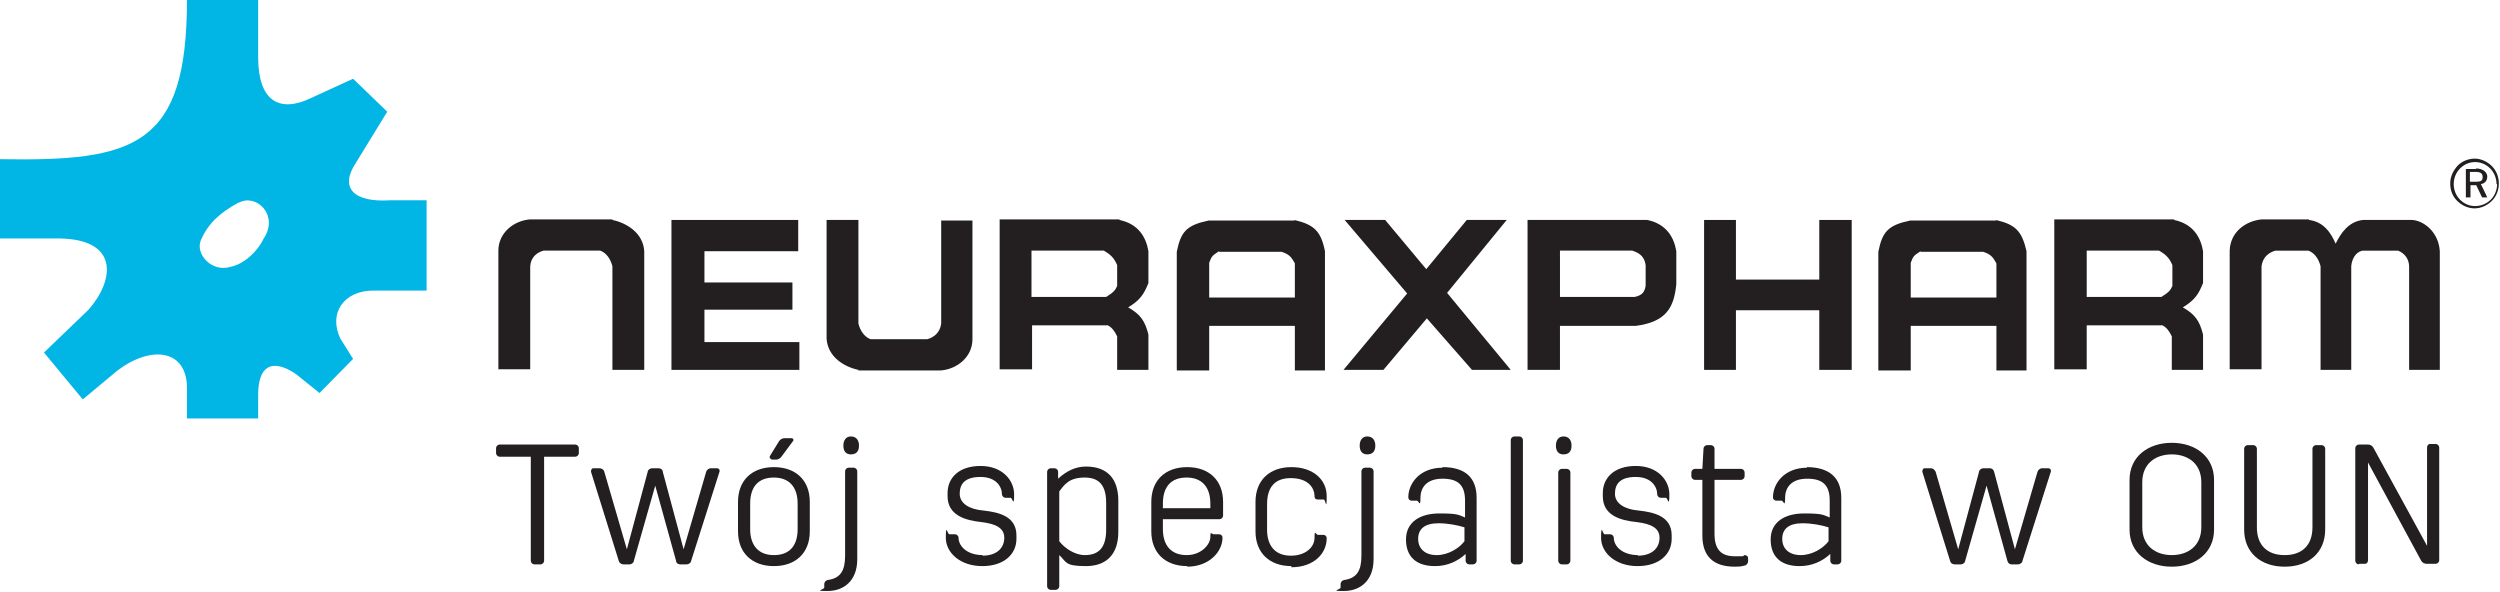 <?xml version="1.0" encoding="UTF-8"?>
<svg id="Capa_1" xmlns="http://www.w3.org/2000/svg" version="1.1" viewBox="0 0 431.9 102.2">
  <!-- Generator: Adobe Illustrator 29.5.1, SVG Export Plug-In . SVG Version: 2.1.0 Build 141)  -->
  <defs>
    <style>
      .st0 {
        fill: #01b5e5;
      }

      .st1 {
        fill: #231f20;
      }
    </style>
  </defs>
  <path class="st1" d="M105.8,38c2.4.5,5.3,2.2,5.5,5.4v20.5h-5.5v-17.9c-.3-1.2-1-2.3-2.1-2.7h-9.8c-1.1.3-2.2,1.1-2.3,2.7v17.8h-5.5v-20.5c0-3.1,2.7-5.2,5.5-5.4,0,0,14.2,0,14.2,0Z"/>
  <path class="st1" d="M210.6,43.4c-1.3.8-1.3,1-1.7,2v6h14.8v-5.9c-.5-.8-.7-1.5-2.3-2h-10.8ZM223.6,38c3.4.8,4.6,1.9,5.3,5.4v20.6h-5.2v-7.7h-14.8v7.7h-5.6v-20.5c.7-3.5,1.7-4.6,5.5-5.4h14.9Z"/>
  <polyline class="st1" points="260.3 38 250 50.6 261 63.9 254.3 63.9 246.5 55 239 63.9 232.1 63.9 243.1 50.7 232.3 38 239.3 38 246.4 46.5 253.4 38 260.2 38"/>
  <path class="st1" d="M178.2,43.4v7.9h12.9c1.3-.8,1.6-1.2,1.9-1.9v-3.6c-.5-1.2-1.1-1.8-2.3-2.5,0,0-12.5,0-12.5,0ZM193.4,38c3.3.7,4.6,3,5,5.4v5.5c-.8,2-1.5,3-3.5,4.2,2.1,1.2,2.9,2.3,3.5,4.7v6.1c0,0-5.4,0-5.4,0v-5.8c-.5-1-.9-1.5-1.6-1.9h-13.1v7.6h-5.6v-25.9h20.7Z"/>
  <polygon class="st1" points="116 38 137.9 38 137.9 43.4 121.7 43.4 121.7 48.8 136.9 48.8 136.9 53.5 121.7 53.5 121.7 59.1 138.1 59.1 138.1 63.9 116 63.9 116 38"/>
  <polygon class="st1" points="299.9 38 299.9 48.3 314.3 48.3 314.3 38 319.9 38 319.9 63.9 314.3 63.9 314.3 53.6 299.9 53.6 299.9 63.9 294.4 63.9 294.4 38 299.9 38"/>
  <path class="st1" d="M148.3,63.9c-2.4-.5-5.3-2.2-5.5-5.4v-20.5h5.5v17.9c.3,1.2,1,2.3,2.1,2.7h9.8c1.1-.3,2.2-1.1,2.4-2.7v-17.8h5.4v20.5c0,3.1-2.7,5.2-5.5,5.4h-14.2Z"/>
  <path class="st1" d="M269.5,43.4v7.9h12.9c1.4-.3,1.7-.9,1.9-1.9v-3.6c-.2-1.5-1.1-2.1-2.3-2.5h-12.5,0ZM284.6,38c3.3.7,4.6,3,5,5.4v5.7c-.4,4-1.7,6.5-7,7.2h-13.1v7.6h-5.6v-25.9h20.7,0Z"/>
  <path class="st1" d="M331.8,43.4c-1.3.8-1.3,1-1.7,2v6h14.8v-5.9c-.5-.8-.7-1.5-2.3-2h-10.8ZM344.8,38c3.4.8,4.5,1.9,5.3,5.4v20.6h-5.2v-7.7h-14.8v7.7h-5.6v-20.5c.7-3.5,1.7-4.6,5.5-5.4h14.9Z"/>
  <path class="st1" d="M360.5,43.4v7.9h12.9c1.3-.8,1.6-1.2,1.9-1.9v-3.6c-.5-1.2-1.1-1.8-2.3-2.5,0,0-12.5,0-12.5,0ZM375.6,38c3.3.7,4.6,3,5,5.4v5.5c-.8,2-1.5,3-3.5,4.2,2.1,1.2,2.9,2.3,3.5,4.7v6.1s-5.4,0-5.4,0v-5.8c-.5-1-.9-1.5-1.6-1.9h-13.1v7.6h-5.6v-25.9h20.7Z"/>
  <path class="st1" d="M398.9,38c2.5.3,3.8,2.2,4.6,4.1.9-1.8,2.2-3.8,4.7-4.1h8.6c2.1.2,4.5,2.2,4.7,5.4v20.5h-5.3v-17.8c0-1.3-.7-2.3-1.9-2.8h-6.2c-1.2.3-1.8,1.5-1.9,2.7v17.9h-5.3v-17.9c-.3-1.2-1-2.3-2.1-2.7h-5.7c-1.1.3-2.2,1.1-2.4,2.7v17.8h-5.5v-20.5c.1-3.2,2.7-5.1,5.5-5.4h8.2,0Z"/>
  <path class="st1" d="M427.6,29.7c.9,0,1.3.2,1.3.9s-.4.8-1.3.8h-.9v-1.7h.8ZM427.8,29.2h-1.8v4.9h.8v-2.1h1l1,2.1h.9l-1.1-2.3c.7-.1,1.1-.6,1.1-1.3s-.7-1.4-2-1.4M431.4,31.8c0,1-.4,2-1.1,2.7-.7.7-1.7,1.1-2.7,1.1s-1.9-.4-2.6-1.1c-.7-.7-1.1-1.7-1.1-2.7s.4-2,1.1-2.7c.7-.7,1.6-1.1,2.6-1.1s1.9.4,2.6,1.1c.7.7,1.1,1.7,1.1,2.7M427.6,27.4c-1.1,0-2.2.4-3,1.2-.8.9-1.3,1.9-1.3,3.1s.4,2.2,1.2,3c.8.8,1.9,1.3,3,1.3s2.2-.5,3-1.3c.8-.8,1.2-1.9,1.2-3s-.4-2.2-1.2-3c-.8-.8-1.9-1.3-3-1.3"/>
  <path class="st0" d="M41.2,35c-3.1,1.7-5.2,3.5-6.5,6.5-1,2.4,1.9,5.6,5.1,4.6,2.2-.4,4.6-2.5,5.7-4.8,2.8-4.1-1.2-7.9-4.2-6.3M32.3,72.1v-5.1c0-6.5-6-7.5-12-3l-6,5-6.7-8.1,7.7-7.4c4.4-5,5.4-12.1-4.9-12.3H0v-13.7C23.3,27.9,32.3,25.3,32.3,0h12.3v9.9c0,7.6,3.7,9.6,9,7.1l7.4-3.4,5.9,5.7-5.4,8.8c-3,4.5-.2,6.9,5.9,6.5h6.3v15.6h-9.2c-5.1,0-7.8,3.9-5.7,8.3l2.2,3.5-5.8,5.9-4.1-3.3c-4.2-2.8-6.5-1.3-6.5,3.6v4.1h-12.3Z"/>
  <path class="st1" d="M92.3,97.5c-.3,0-.6-.3-.6-.6v-18h-5.4c-.3,0-.6-.3-.6-.6v-.9c0-.3.3-.6.6-.6h13.1c.3,0,.6.3.6.6v.9c0,.3-.3.6-.6.6h-5.4v18c0,.3-.3.6-.6.6h-1Z"/>
  <path class="st1" d="M107.7,97.5c-.3,0-.7-.2-.8-.6l-4.8-15.4c0-.3.1-.6.4-.6h1.1c.3,0,.7.2.8.6l3.9,13.4,3.6-13.4c0-.3.4-.6.7-.6h1.2c.3,0,.7.2.7.6l3.6,13.4,3.9-13.4c.1-.3.4-.6.8-.6h1.1c.3,0,.5.3.4.6l-4.9,15.4c0,.3-.4.6-.8.6h-1.1c-.3,0-.7-.2-.7-.6l-3.6-13-3.7,13c0,.3-.4.6-.7.6,0,0-1.1,0-1.1,0Z"/>
  <path class="st1" d="M127.5,91.8v-5.1c0-3.7,2.4-6,6.2-6s6.2,2.3,6.2,6v5.1c0,3.7-2.4,6-6.2,6s-6.2-2.3-6.2-6ZM129.6,87v4.4c0,2.9,1.5,4.5,4.1,4.5s4.1-1.5,4.1-4.5v-4.4c0-2.9-1.5-4.5-4.1-4.5s-4.1,1.5-4.1,4.5ZM133.3,79.3c-.3,0-.4-.3-.3-.5l1.6-2.6c.2-.3.6-.5.9-.5h1.3c.2,0,.4.3.2.5l-2,2.7c-.2.3-.6.5-.9.5h-.9Z"/>
  <path class="st1" d="M148.1,96.6c0,3.9-2.5,5.5-5.1,5.5s-.6-.2-.6-.6v-.6c0-.3.2-.6.6-.7,2.2-.3,3-1.6,3-4.2v-14.6c0-.3.3-.6.6-.6h.9c.3,0,.6.3.6.6v15.1h0ZM147,78.5c-.8,0-1.3-.5-1.3-1.5s.5-1.6,1.3-1.6,1.4.5,1.4,1.6-.6,1.5-1.4,1.5Z"/>
  <path class="st1" d="M169.7,96c2.6,0,3.8-1.4,3.8-3.1s-1.5-2.4-3.9-2.7c-2.9-.3-5.9-1.2-5.9-4.5v-.5c0-2.6,1.9-4.7,5.7-4.7s5.8,2.5,5.8,4.9-.3.6-.6.6h-.9c-.3,0-.6-.3-.6-.6,0-1.3-1-3-3.7-3s-3.6,1.2-3.6,2.9,1.7,2.7,4.1,2.9c2.7.3,5.7,1,5.7,4.3v.6c0,2.6-2.1,4.7-5.9,4.7s-6.3-2.3-6.3-4.9.3-.6.6-.6h1c.3,0,.6.3.6.6,0,1.4,1.4,3,4.2,3h0Z"/>
  <path class="st1" d="M181.5,101.9c-.3,0-.6-.3-.6-.6v-19.8c0-.3.3-.6.6-.6h.7c.3,0,.6.3.6.6v1.2c1.4-1.3,3-2.1,4.8-2.1,3.7,0,5.6,2.1,5.6,5.9v5.4c0,3.7-1.9,5.9-5.6,5.9s-3.3-.7-4.6-1.9v5.4c0,.3-.3.6-.6.6h-.9ZM183,84.9v8.6c.9,1.2,2.7,2.4,4.4,2.4,2.6,0,3.7-1.5,3.7-4.4v-4.6c0-2.8-1-4.4-3.7-4.4s-3.5,1.2-4.4,2.4h0Z"/>
  <path class="st1" d="M205.1,97.8c-3.8,0-6.2-2.3-6.2-6v-5.1c0-3.7,2.4-6,6.2-6s6.2,2.3,6.2,6v2.4c0,.3-.3.6-.6.6h-9.8v1.7c0,2.9,1.5,4.5,4.1,4.5s4.1-1.9,4.1-3.1.2-.5.6-.5h.9c.3,0,.6.2.6.6,0,2.4-2.3,5-6.1,5h0ZM200.9,87v.8h8.2v-.8c0-2.9-1.5-4.5-4.1-4.5s-4.1,1.5-4.1,4.5h0Z"/>
  <path class="st1" d="M223.1,97.8c-3.8,0-6.2-2.3-6.2-6v-5.1c0-3.7,2.4-6,6.2-6s6.1,2.2,6.1,5-.2.6-.5.6h-1c-.4,0-.6-.2-.6-.5,0-1.8-1.4-3.2-4.1-3.2s-4.1,1.5-4.1,4.5v4.4c0,2.9,1.5,4.5,4.1,4.5s4.1-1.5,4.1-3.1.2-.5.6-.5h.9c.3,0,.6.2.6.6,0,2.6-2.2,5-6.1,5h0Z"/>
  <path class="st1" d="M237.3,96.6c0,3.9-2.5,5.5-5.1,5.5s-.6-.2-.6-.6v-.6c0-.3.2-.6.6-.7,2.2-.3,3-1.6,3-4.2v-14.6c0-.3.3-.6.6-.6h.9c.3,0,.6.3.6.6v15.1h0ZM236.2,78.5c-.8,0-1.3-.5-1.3-1.5s.5-1.6,1.3-1.6,1.4.5,1.4,1.6-.6,1.5-1.4,1.5Z"/>
  <path class="st1" d="M249.2,80.7c3.8,0,5.9,1.7,5.9,5.3v10.9c0,.3-.3.6-.6.6h-.7c-.3,0-.6-.3-.6-.6v-1.2c-1.4,1.3-3.2,2.1-5.3,2.1-3.2,0-5-1.6-5-4.6s2.4-4.5,5.8-4.5,3.3.3,4.4.7v-2.9c0-2.7-1.2-3.8-3.9-3.8s-3.8,1.5-3.8,3.3-.3.5-.6.5h-.9c-.3,0-.6-.2-.6-.6,0-2.4,2-5.1,5.9-5.1h0ZM253,93.5v-2.4c-1.3-.4-2.9-.7-4.5-.7-2.4,0-3.5,1-3.5,2.7s1.2,2.8,3.2,2.8,3.9-1.2,4.8-2.4h0Z"/>
  <path class="st1" d="M261.6,97.5c-.3,0-.6-.3-.6-.6v-20.9c0-.3.3-.6.6-.6h.9c.3,0,.6.3.6.6v20.9c0,.3-.3.6-.6.6h-.9Z"/>
  <path class="st1" d="M270.1,78.5c-.8,0-1.3-.5-1.3-1.5s.5-1.6,1.3-1.6,1.4.5,1.4,1.6-.6,1.5-1.4,1.5ZM269.8,97.5c-.3,0-.6-.3-.6-.6v-15.3c0-.3.3-.6.6-.6h.9c.3,0,.6.3.6.6v15.3c0,.3-.3.6-.6.6h-.9Z"/>
  <path class="st1" d="M282.9,96c2.6,0,3.8-1.4,3.8-3.1s-1.5-2.4-3.9-2.7c-3-.3-5.9-1.2-5.9-4.5v-.5c0-2.6,1.9-4.7,5.7-4.7s5.8,2.5,5.8,4.9-.3.6-.6.6h-.9c-.3,0-.6-.3-.6-.6,0-1.3-1-3-3.7-3s-3.6,1.2-3.6,2.9,1.7,2.7,4.1,2.9c2.7.3,5.7,1,5.7,4.3v.6c0,2.6-2.1,4.7-5.9,4.7s-6.3-2.3-6.3-4.9.3-.6.6-.6h1c.3,0,.6.3.6.6,0,1.4,1.4,3,4.2,3h0Z"/>
  <path class="st1" d="M294.1,92.5v-9.6h-1.3c-.3,0-.6-.3-.6-.6v-.7c0-.3.3-.6.6-.6h1.3l.2-3.5c0-.3.3-.6.6-.6h.7c.3,0,.6.3.6.6v3.5h4.6c.3,0,.6.3.6.6v.7c0,.3-.3.6-.6.6h-4.6v9.3c0,2.7,1.1,3.9,3.5,3.9s1.1,0,1.7-.2c.3,0,.6.2.6.5v.6c0,.3-.3.7-.6.7-.6.2-1.2.2-1.7.2-3.6,0-5.6-1.7-5.6-5.4h0Z"/>
  <path class="st1" d="M312.1,80.7c3.8,0,6,1.7,6,5.3v10.9c0,.3-.3.6-.6.6h-.7c-.3,0-.6-.3-.6-.6v-1.2c-1.4,1.3-3.2,2.1-5.3,2.1-3.2,0-5-1.6-5-4.6s2.4-4.5,5.8-4.5,3.3.3,4.4.7v-2.9c0-2.7-1.2-3.8-3.9-3.8s-3.8,1.5-3.8,3.3-.3.5-.6.5h-.9c-.3,0-.6-.2-.6-.6,0-2.4,2-5.1,5.9-5.1h0ZM315.9,93.5v-2.4c-1.3-.4-2.9-.7-4.5-.7-2.4,0-3.5,1-3.5,2.7s1.2,2.8,3.2,2.8,3.9-1.2,4.8-2.4h0Z"/>
  <path class="st1" d="M337.7,97.5c-.4,0-.7-.2-.8-.6l-4.8-15.4c0-.3.1-.6.4-.6h1.1c.3,0,.6.2.8.6l3.9,13.4,3.6-13.4c0-.3.4-.6.7-.6h1.2c.3,0,.6.2.7.6l3.6,13.4,3.9-13.4c.1-.3.4-.6.8-.6h1.1c.3,0,.5.3.4.6l-4.9,15.4c0,.3-.4.6-.8.6h-1.1c-.3,0-.6-.2-.7-.6l-3.6-13-3.7,13c0,.3-.4.6-.7.6h-1.1Z"/>
  <path class="st1" d="M367.9,91.5v-8.6c0-4,3.2-6.4,7.3-6.4s7.3,2.4,7.3,6.4v8.6c0,4-3.2,6.4-7.3,6.4s-7.3-2.4-7.3-6.4ZM370.1,83.3v7.8c0,3.2,2.3,4.8,5.1,4.8s5.1-1.6,5.1-4.8v-7.8c0-3.2-2.3-4.8-5.1-4.8s-5.1,1.6-5.1,4.8Z"/>
  <path class="st1" d="M387.7,91.5v-14c0-.3.3-.6.6-.6h1c.3,0,.6.3.6.6v13.6c0,3.1,1.8,4.8,4.8,4.8s4.8-1.7,4.8-4.8v-13.6c0-.3.3-.6.6-.6h1c.3,0,.6.3.6.6v14c0,3.9-2.8,6.4-7,6.4s-7-2.5-7-6.4Z"/>
  <path class="st1" d="M407.5,97.5c-.3,0-.6-.3-.6-.6v-19.5c0-.3.3-.6.6-.6h1.6c.4,0,.7.2.9.5l9.3,17v-17c0-.3.2-.6.5-.6h1c.3,0,.6.3.6.6v19.5c0,.3-.3.6-.6.6h-1.6c-.4,0-.7-.2-.9-.5l-9.2-17v16.9c0,.3-.2.6-.5.6,0,0-1,0-1,0Z"/>
</svg>